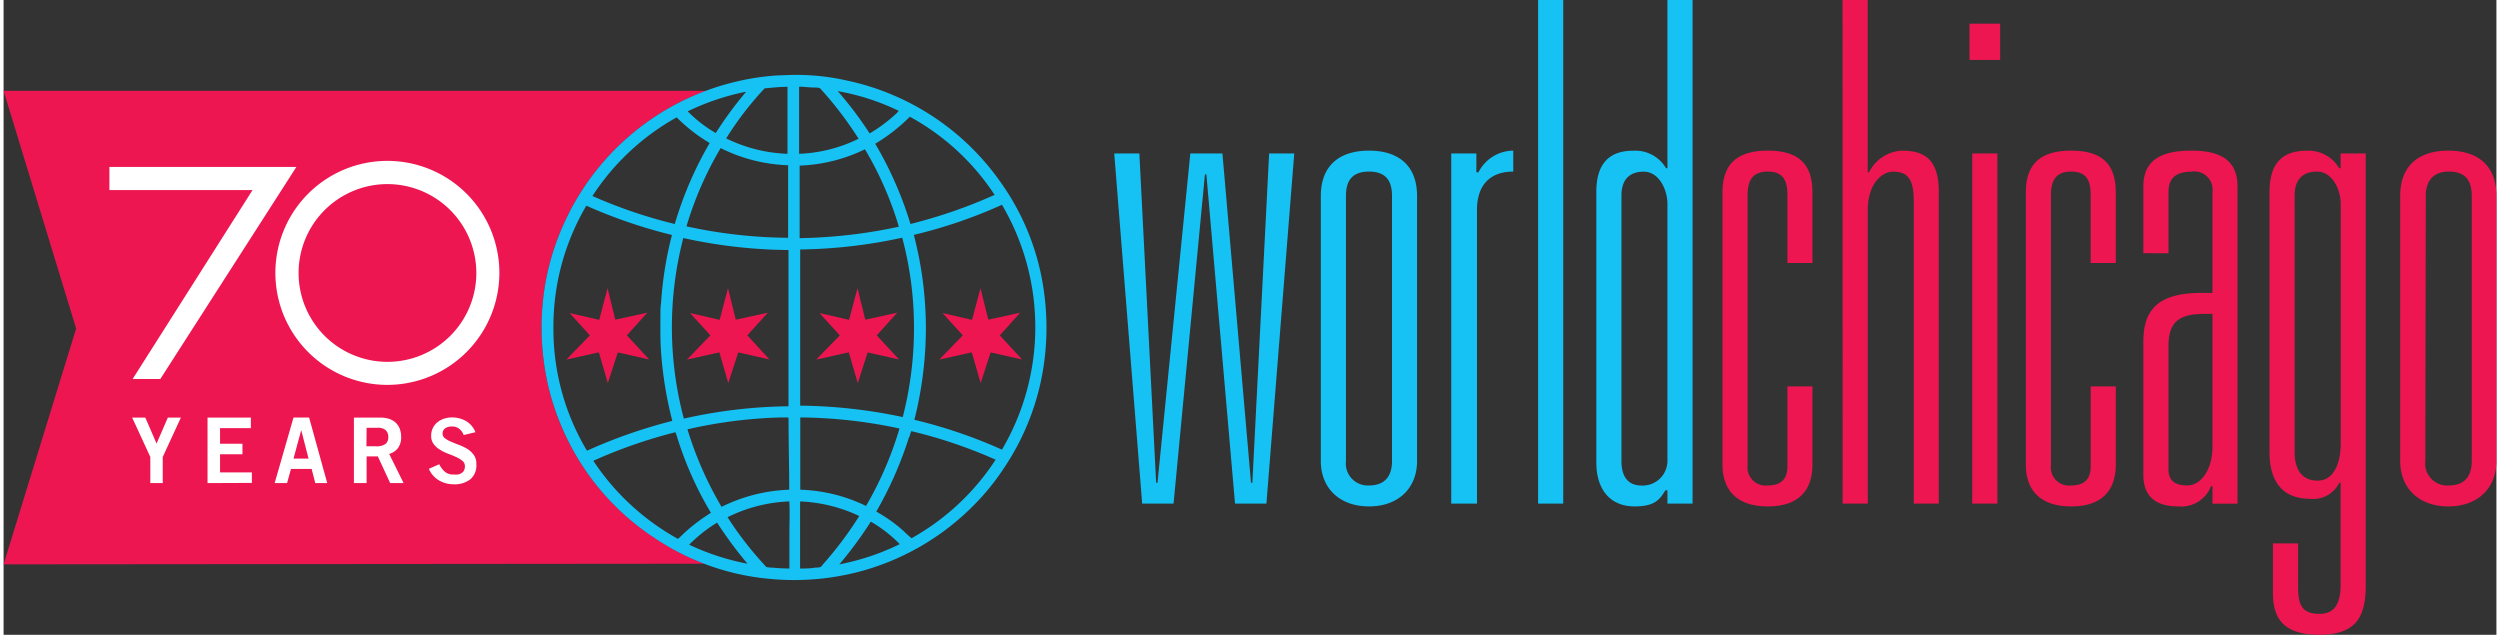 <svg id="Layer_1" data-name="Layer 1" xmlns="http://www.w3.org/2000/svg" width="3.82in" height="0.97in" viewBox="0 0 274.88 70">
  <rect x="0" y="0" width="274.88" height="70" fill="#333333" stroke="none"/>
  <defs>
    <style>
      .cls-1 {
        fill: #ed1651;
      }

      .cls-2 {
        fill: none;
      }

      .cls-3, .cls-4 {
        fill: #16c2f4;
      }

      .cls-4 {
        fill-rule: evenodd;
      }

      .cls-5, .cls-6 {
        fill: #fff;
      }

      .cls-5 {
        stroke: #fff;
        stroke-miterlimit: 10;
      }
    </style>
  </defs>
  <path class="cls-1" d="M91.65,75a26.76,26.76,0,0,1-5.7-3A27.42,27.42,0,0,1,76.31,60.8a28,28,0,0,1-1.82-5.14,28.59,28.59,0,0,1-.66-9.52A27.23,27.23,0,0,1,76,37.85a27.79,27.79,0,0,1,15.84-15H14.37l8,26.22-8,26Z" transform="translate(-14.37 -12.84)"/>
  <rect class="cls-2" x="50.09" y="30.99" width="9.21" height="9.21"/>
  <polygon class="cls-1" points="66.6 31.78 67.45 35.25 70.98 34.48 68.73 36.98 71.19 39.64 67.73 38.86 66.63 42.24 65.64 38.85 62.06 39.65 64.65 36.98 62.42 34.52 65.68 35.27 66.6 31.78"/>
  <polygon class="cls-1" points="79.88 31.78 80.74 35.25 84.27 34.48 82.01 36.98 84.46 39.64 81.01 38.86 79.91 42.24 78.93 38.85 75.36 39.65 77.94 36.98 75.7 34.52 78.96 35.27 79.88 31.78"/>
  <polygon class="cls-1" points="94.16 31.78 95.02 35.25 98.54 34.48 96.28 36.98 98.74 39.64 95.28 38.86 94.19 42.24 93.2 38.85 89.61 39.65 92.21 36.98 89.97 34.52 93.23 35.27 94.16 31.78"/>
  <polygon class="cls-1" points="107.72 31.78 108.58 35.25 112.1 34.48 109.85 36.98 112.31 39.64 108.84 38.86 107.74 42.24 106.76 38.85 103.18 39.65 105.77 36.98 103.54 34.52 106.79 35.27 107.72 31.78"/>
  <g>
    <path class="cls-3" d="M153.62,68.37h-3.46L147,32.07h-.16l-3.46,36.3h-3.46l-3.08-38.61h2.77l1.85,36.31h.15l3.62-36.31h3.54l3.15,36.31h.15l1.85-36.31h2.77Z" transform="translate(-14.37 -12.84)"/>
    <path class="cls-3" d="M159.62,34.45c0-3.38,2.08-5,5.31-5s5.3,1.62,5.3,5V63.68c0,3-2.07,5-5.3,5s-5.31-2-5.31-5Zm2.77,29.23a2.42,2.42,0,0,0,2.54,2.69c1.92,0,2.54-1.23,2.54-2.69V34.45c0-1.61-.62-2.69-2.54-2.69s-2.54,1.08-2.54,2.69Z" transform="translate(-14.37 -12.84)"/>
    <path class="cls-3" d="M174,29.76h2.77v2.08H177a4.35,4.35,0,0,1,3.84-2.39v2.31c-2.46,0-4,1.38-4,4.23V68.37H174Z" transform="translate(-14.37 -12.84)"/>
    <path class="cls-3" d="M183.58,12.84h2.77V68.37h-2.77Z" transform="translate(-14.37 -12.84)"/>
    <path class="cls-3" d="M190,34c0-3,1.31-4.54,4.07-4.54a3.93,3.93,0,0,1,3.62,1.93h.15V12.84h2.77V68.37h-2.77V66.91h-.23c-.61,1-1.15,1.77-3.38,1.77-2.69,0-4.23-1.84-4.23-4.84Zm7.84,1.31c0-1.54-.92-3.54-2.61-3.54s-2.46,1-2.46,2.62v29.3c0,1.77.77,2.69,2.23,2.69a2.73,2.73,0,0,0,2.84-2.69Z" transform="translate(-14.37 -12.84)"/>
    <path class="cls-1" d="M213.83,55.45v8.62c0,2.61-1.3,4.61-4.92,4.61s-5-2-5-4.61v-30c0-2.85,1.31-4.62,5-4.62s4.92,1.77,4.92,4.62v7.77h-2.76V34.38c0-1.54-.39-2.62-2.16-2.62s-2.23,1.08-2.23,2.62V64.14a2,2,0,0,0,2.23,2.23c1.77,0,2.16-1.07,2.16-2.07V55.45Z" transform="translate(-14.37 -12.84)"/>
    <path class="cls-1" d="M217.15,12.84h2.77v19h.15a4.29,4.29,0,0,1,3.62-2.39c2.61,0,4.07,1.08,4.07,4.54V68.37H225V35c0-2.46-.69-3.23-2.3-3.23-1.23,0-2.77,1.38-2.77,4.23V68.37h-2.77Z" transform="translate(-14.37 -12.84)"/>
    <path class="cls-1" d="M231.15,15.45h3.38v4h-3.38Zm.3,14.31h2.77V68.37h-2.77Z" transform="translate(-14.37 -12.84)"/>
    <path class="cls-1" d="M247.28,55.45v8.62c0,2.61-1.3,4.61-4.92,4.61s-5-2-5-4.61v-30c0-2.85,1.31-4.62,5-4.62s4.92,1.77,4.92,4.62v7.77h-2.77V34.38c0-1.54-.38-2.62-2.15-2.62s-2.23,1.08-2.23,2.62V64.14a2,2,0,0,0,2.23,2.23c1.77,0,2.15-1.07,2.15-2.07V55.45Z" transform="translate(-14.37 -12.84)"/>
    <path class="cls-1" d="M250.32,40.76V33.38c0-3,2.15-3.93,5.31-3.93,3,0,5.07.93,5.07,3.93v35h-2.76V66.45h-.16a3.51,3.51,0,0,1-3.61,2.23c-2.08,0-3.85-.77-3.85-3.46V50.53c0-3.39,1.46-5.39,6.38-5.39h1.24V34a2,2,0,0,0-2.31-2.23c-2,0-2.54,1-2.54,2.23v6.77Zm2.77,23.84c0,1.08.54,1.77,2.08,1.77s2.77-1.84,2.77-4.23V47.45h-.77c-2.62,0-4.08.62-4.08,3.54Z" transform="translate(-14.37 -12.84)"/>
    <path class="cls-1" d="M267.38,72.76V77.6c0,2.08.54,2.93,2.38,2.93,1.54,0,2.31-1,2.31-3.23V66.07h-.15a3.18,3.18,0,0,1-3.23,1.77c-2.85,0-4.46-1.7-4.46-5.16V34c0-3,1.3-4.54,4.07-4.54a3.94,3.94,0,0,1,3.62,1.93h.15V29.76h2.77V77.45c0,3.77-1.38,5.38-5.15,5.38-3.54,0-5.08-1.46-5.08-4.53V72.76ZM267,62.68c0,2,.85,3.16,2.54,3.16s2.54-1.77,2.54-4.08V35.3c0-1.54-.92-3.54-2.61-3.54s-2.47,1-2.47,2.62Z" transform="translate(-14.37 -12.84)"/>
    <path class="cls-1" d="M278.64,34.45c0-3.38,2.08-5,5.31-5s5.3,1.62,5.3,5V63.68c0,3-2.07,5-5.3,5s-5.31-2-5.31-5Zm2.77,29.23A2.42,2.42,0,0,0,284,66.37c1.92,0,2.53-1.23,2.53-2.69V34.45c0-1.61-.61-2.69-2.53-2.69-1.77,0-2.54,1.08-2.54,2.69Z" transform="translate(-14.37 -12.84)"/>
  </g>
  <path class="cls-4" d="M101,21.11a25,25,0,0,1,6.35.61,27.38,27.38,0,0,1,5.27,1.68,27.68,27.68,0,0,1,11.56,9.35,27,27,0,0,1,4.94,12.47,28.65,28.65,0,0,1,.11,6.56,27.39,27.39,0,0,1-4.63,12.79,25.48,25.48,0,0,1-3.12,3.85A27.73,27.73,0,0,1,108.24,76a29.24,29.24,0,0,1-2.93.55,28.29,28.29,0,0,1-6.58.11A27.05,27.05,0,0,1,86,72.06,27.42,27.42,0,0,1,76.31,60.8a28,28,0,0,1-1.82-5.14,28.59,28.59,0,0,1-.66-9.52A27.23,27.23,0,0,1,76,37.85,27.82,27.82,0,0,1,94.87,21.91a26.77,26.77,0,0,1,4.5-.73C99.91,21.14,100.46,21.14,101,21.11Zm1.09,1.32c0,2.47,0,4.91,0,7.37a16.22,16.22,0,0,0,6.56-1.66,40,40,0,0,0-4-5.29c-.1-.11-.23-.28-.32-.31a2.27,2.27,0,0,0-.53-.05c-.56,0-1.11-.08-1.66-.1C102.13,22.4,102.13,22.41,102.13,22.43Zm-3.8.15a35.45,35.45,0,0,0-4.24,5.52,16.59,16.59,0,0,0,6.76,1.7c0-2.48,0-4.91,0-7.39C100,22.42,99.14,22.5,98.33,22.58Zm11.53,5a16.6,16.6,0,0,0,2.91-2.15,2,2,0,0,0,.34-.37,25.48,25.48,0,0,0-6.72-2.17A39.77,39.77,0,0,1,109.86,27.54Zm-20-2.45a14.61,14.61,0,0,0,3.08,2.38,40.18,40.18,0,0,1,3.24-4.42s.08-.08.07-.13A26.68,26.68,0,0,0,89.86,25.09Zm20.67,3.57a40.56,40.56,0,0,1,3.88,8.84,55.92,55.92,0,0,0,9.28-3.21,26.17,26.17,0,0,0-9.35-8.62A19.28,19.28,0,0,1,110.53,28.66Zm-31.2,5.75a53.9,53.9,0,0,0,9.09,3.09,40.3,40.3,0,0,1,3.85-8.93,18.11,18.11,0,0,1-3.64-2.83A26.33,26.33,0,0,0,79.33,34.41ZM89.67,37.8a54.18,54.18,0,0,0,11.21,1.26c0-2.65,0-5.32,0-8a17.89,17.89,0,0,1-7.44-1.89A38.25,38.25,0,0,0,89.67,37.8Zm12.48-6.7c0,2.64,0,5.32,0,8a56.09,56.09,0,0,0,10.94-1.26,37.41,37.41,0,0,0-3.74-8.54A17.83,17.83,0,0,1,102.15,31.1Zm12.59,7.64a40.68,40.68,0,0,1,1.33,10.17,41.4,41.4,0,0,1-1.27,10.22,54.8,54.8,0,0,1,9.66,3.29,26.63,26.63,0,0,0,0-27h0A53.57,53.57,0,0,1,114.74,38.74ZM75,49.1A26.1,26.1,0,0,0,78.7,62.54a56.61,56.61,0,0,1,9.41-3.29,42.32,42.32,0,0,1-1.23-7.44c-.11-1.36-.09-2.79-.08-4.2,0-.46,0-.93.07-1.38a40.08,40.08,0,0,1,1.2-7.48,55.68,55.68,0,0,1-9.44-3.23A26.27,26.27,0,0,0,75,49.1Zm27.21-8.75c0,5.74,0,11.47,0,17.22a56.69,56.69,0,0,1,11.31,1.26,39.37,39.37,0,0,0,1.24-9.91,38.31,38.31,0,0,0-1.3-9.87A56,56,0,0,1,102.18,40.35ZM89.32,39.09A39.16,39.16,0,0,0,89.38,59a54.84,54.84,0,0,1,11.54-1.36q0-8.62,0-17.23a55.72,55.72,0,0,1-11.54-1.31S89.32,39.07,89.32,39.09Zm11.61,20.24c0-.2,0-.44-.05-.46s0,0,0,0c-.25,0-.52,0-.76,0a52.11,52.11,0,0,0-10.34,1.31,39.52,39.52,0,0,0,3.76,8.55A18.18,18.18,0,0,1,101,66.84C101,64.39,100.93,61.83,100.93,59.33Zm1.29-.42c0,2.63,0,5.29,0,7.93a17.78,17.78,0,0,1,7.25,1.79,38.62,38.62,0,0,0,3.69-8.54,53.9,53.9,0,0,0-10.94-1.22A0,0,0,0,0,102.22,58.91Zm12,2.11a41.31,41.31,0,0,1-3.62,8.23,16.91,16.91,0,0,1,3,2.13,11.4,11.4,0,0,0,.89.81,26.39,26.39,0,0,0,9.27-8.66,52.89,52.89,0,0,0-9.3-3.15A5.45,5.45,0,0,0,114.26,61ZM79.4,63.65a26.61,26.61,0,0,0,9.33,8.61c.3-.24.55-.52.84-.78a19.79,19.79,0,0,1,2.8-2.09,38.39,38.39,0,0,1-3.71-8.29,4.27,4.27,0,0,0-.21-.6A54.72,54.72,0,0,0,79.4,63.65Zm14.8,6.22a37.58,37.58,0,0,0,4,5.19c.1.1.23.28.31.31a2.87,2.87,0,0,0,.61.06c.66.07,1.27.09,1.9.1,0-1.22,0-2.47,0-3.71s.06-2.37,0-3.5c0,0,0-.16,0-.19A16.71,16.71,0,0,0,94.2,69.87Zm8-1.7c0,2.44,0,4.92,0,7.36.56,0,1.14,0,1.67-.1a2.21,2.21,0,0,0,.54-.05c.09,0,.22-.2.31-.31a39.24,39.24,0,0,0,4-5.33,16.7,16.7,0,0,0-6.56-1.61S102.24,68.15,102.24,68.17Zm4.28,6.91a26.46,26.46,0,0,0,6.71-2.24A14.82,14.82,0,0,0,110,70.36,43.6,43.6,0,0,1,106.52,75.08ZM90.31,72.57a1.77,1.77,0,0,0-.33.34A26.89,26.89,0,0,0,96.4,75a44.22,44.22,0,0,1-3.35-4.53A15.71,15.71,0,0,0,90.31,72.57Z" transform="translate(-14.37 -12.84)"/>
  <path class="cls-5" d="M56.69,54.78A11.85,11.85,0,1,1,68.54,42.93,11.86,11.86,0,0,1,56.69,54.78Zm0-22.14A10.3,10.3,0,1,0,67,42.93,10.31,10.31,0,0,0,56.69,32.64Z" transform="translate(-14.37 -12.84)"/>
  <polygon class="cls-5" points="15.14 41.29 17.01 41.29 31.37 18.91 12.17 18.91 12.17 20.46 28.36 20.46 15.14 41.29"/>
  <g>
    <path class="cls-6" d="M31.24,61.75l1.24-2.86h1.44l-2,4.34v2.88H30.55V63.23l-2-4.34H30Z" transform="translate(-14.37 -12.84)"/>
    <path class="cls-6" d="M36.86,66.11V58.89h4.78v1.16h-3.4v1.72h2.47v1.16H38.24v2h3.51v1.16Z" transform="translate(-14.37 -12.84)"/>
    <path class="cls-6" d="M46.34,58.88h1.72l2,7.23H48.74l-.4-1.56H46.06l-.43,1.56H44.26Zm0,4.53H48l-.81-3.14h0Z" transform="translate(-14.37 -12.84)"/>
    <path class="cls-6" d="M53,66.11V58.89H55.9a3,3,0,0,1,1.05.16,1.94,1.94,0,0,1,.72.46,1.88,1.88,0,0,1,.41.68,2.55,2.55,0,0,1,.13.84,2,2,0,0,1-.32,1.17,1.78,1.78,0,0,1-1,.69l1.59,3.22H57l-1.36-2.94H54.4v2.94Zm1.38-4.06h1a1.77,1.77,0,0,0,1.11-.26.94.94,0,0,0,.3-.76,1,1,0,0,0-.3-.77,1.31,1.31,0,0,0-.87-.25H54.4Z" transform="translate(-14.37 -12.84)"/>
    <path class="cls-6" d="M65.1,60.81a1.46,1.46,0,0,0-.48-.68,1.2,1.2,0,0,0-.81-.26,1.31,1.31,0,0,0-.74.19.69.69,0,0,0-.29.61.6.6,0,0,0,.28.51,2.78,2.78,0,0,0,.69.38c.27.12.57.24.89.36a5.36,5.36,0,0,1,.9.44,2.71,2.71,0,0,1,.69.66,1.66,1.66,0,0,1,.27,1,2,2,0,0,1-.66,1.67,2.82,2.82,0,0,1-1.87.55,3.13,3.13,0,0,1-.86-.12,3,3,0,0,1-.78-.34,2.73,2.73,0,0,1-.63-.54,2.37,2.37,0,0,1-.43-.71l1.14-.5a2.62,2.62,0,0,0,.61.82,1.37,1.37,0,0,0,1,.31,2.44,2.44,0,0,0,.48,0,1.15,1.15,0,0,0,.39-.17.77.77,0,0,0,.26-.3,1,1,0,0,0,.09-.44.76.76,0,0,0-.27-.59,3.24,3.24,0,0,0-.69-.42c-.28-.13-.58-.25-.9-.37a4.92,4.92,0,0,1-.89-.44,2.29,2.29,0,0,1-.69-.62,1.44,1.44,0,0,1-.28-.92,1.84,1.84,0,0,1,.19-.86,2,2,0,0,1,.51-.64,2.38,2.38,0,0,1,.74-.39,3.08,3.08,0,0,1,2.44.29,2.45,2.45,0,0,1,1,1.21Z" transform="translate(-14.37 -12.84)"/>
  </g>
</svg>
